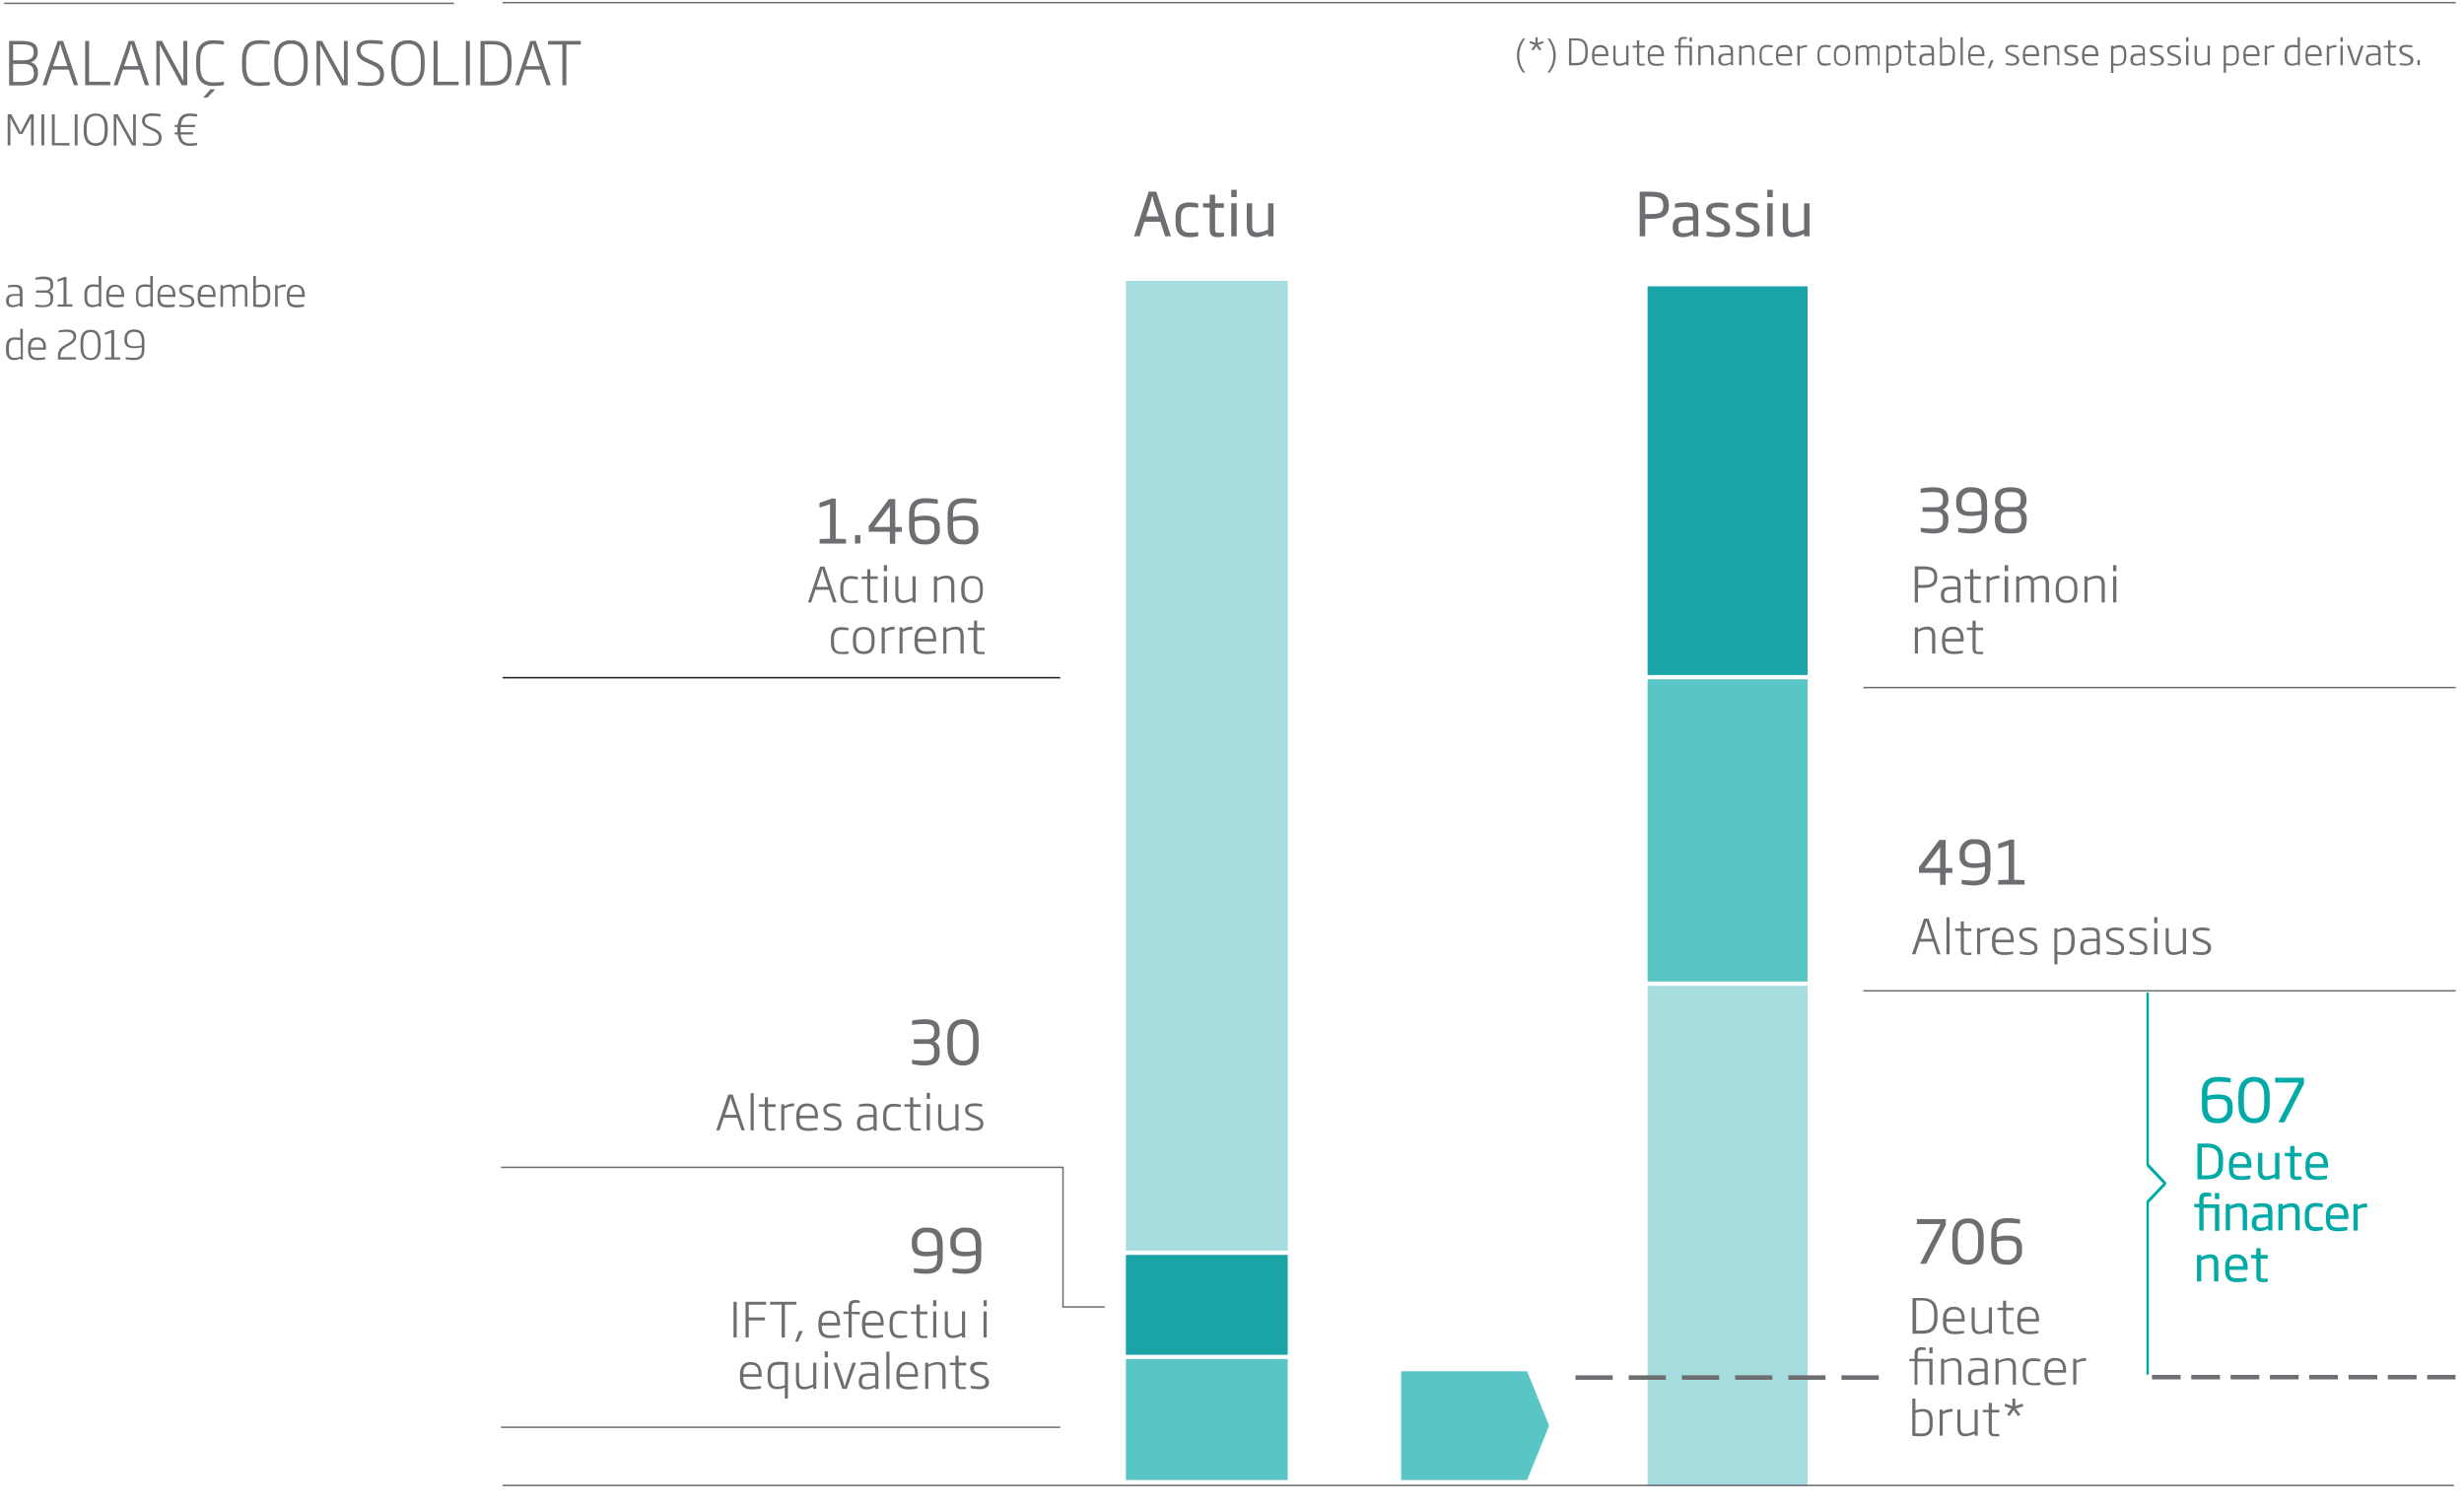 <svg id="_2019" data-name="2019" xmlns="http://www.w3.org/2000/svg" xmlns:xlink="http://www.w3.org/1999/xlink" viewBox="0 0 409.82 250.26"><defs><style>.cls-1,.cls-10,.cls-11,.cls-12,.cls-8,.cls-9{fill:none;}.cls-2{fill:#a6dcdd;}.cls-3{fill:#1aa4a7;}.cls-4{fill:#59c5c5;}.cls-5{clip-path:url(#clip-path);}.cls-6{fill:#00aaa6;}.cls-7{fill:#6d6e71;}.cls-11,.cls-12,.cls-8,.cls-9{stroke:#6d6e71;}.cls-10,.cls-11,.cls-8,.cls-9{stroke-miterlimit:10;}.cls-8,.cls-9{stroke-width:0.75px;}.cls-8{stroke-dasharray:6.19 2.66;}.cls-9{stroke-dasharray:4.77 1.77;}.cls-10{stroke:#231f20;}.cls-10,.cls-11,.cls-12{stroke-width:0.25px;}</style><clipPath id="clip-path"><rect class="cls-1" x="-8.32" y="-0.86" width="424.36" height="248.05"/></clipPath></defs><title>balance-consolidado-desktop-CAT</title><rect class="cls-2" x="187.26" y="46.72" width="26.92" height="161.29"/><rect class="cls-3" x="274.03" y="47.62" width="26.61" height="64.65"/><rect class="cls-2" x="274.03" y="163.97" width="26.61" height="83.23"/><rect class="cls-4" x="274.03" y="112.98" width="26.61" height="50.27"/><rect class="cls-4" x="187.26" y="226.04" width="26.92" height="20.12"/><rect class="cls-3" x="187.26" y="208.72" width="26.92" height="16.62"/><polygon class="cls-4" points="253.99 228.08 233.04 228.08 233.04 246.16 253.99 246.16 257.66 237.12 253.99 228.08"/><g class="cls-5"><path class="cls-6" d="M357.41,228.39V200.06l2.83-3,.08-.23-.08-.23-2.83-3V165.33c0-.16-.09-.29-.21-.29s-.2.13-.2.29v28.43l.08.23,2.7,2.85-2.7,2.84-.08.23v28.48c0,.16.09.29.2.29s.21-.13.21-.29"/></g><path class="cls-7" d="M253.31,12.08a4.42,4.42,0,0,1-1-2.83v0a4.42,4.42,0,0,1,1-2.83h.38a4.39,4.39,0,0,0-1,2.83v0a4.37,4.37,0,0,0,1,2.83Zm2.86-4.74-.4.11a2.61,2.61,0,0,1,.27.31l.31.44-.28.2L255.75,8c-.07-.1-.15-.22-.22-.34-.07.12-.15.24-.22.34L255,8.4l-.28-.2.32-.45a3.4,3.4,0,0,1,.25-.31,2.11,2.11,0,0,1-.38-.1l-.52-.17.1-.33L255,7l.38.15c0-.13,0-.27,0-.4V6.2h.35v.55a2.93,2.93,0,0,1,0,.41l.38-.15.52-.17.11.33Zm1.58,4.74h-.39a4.37,4.37,0,0,0,1-2.83v0a4.39,4.39,0,0,0-1-2.83h.39a4.48,4.48,0,0,1,1,2.83v0A4.48,4.48,0,0,1,257.75,12.08Zm4.41-1.22-1.2,0V6.38l1.2,0c1.33,0,1.91.69,1.91,2v.53C264.07,10.16,263.52,10.86,262.16,10.86Zm1.51-2.52c0-1.2-.53-1.62-1.54-1.62h-.77v3.75c.23,0,.48,0,.77,0,1,0,1.54-.44,1.54-1.64Zm1.51,1v.07c0,.75.2,1.16,1.09,1.16a7.7,7.7,0,0,0,1.12-.09v.31a4.89,4.89,0,0,1-1.13.12c-1.11,0-1.47-.49-1.47-1.58V9.1c0-1,.41-1.6,1.35-1.6s1.36.57,1.36,1.64v.2ZM267.09,9c0-.58-.16-1.12-.95-1.12s-.95.55-.95,1.12V9h1.91Zm3.39,1.88v-.27a2.41,2.41,0,0,1-1.15.34c-.8,0-1-.49-1-1.27V7.58h.38V9.64c0,.7.16.94.68.94a2.66,2.66,0,0,0,1.08-.32V7.58h.39v3.26Zm2.52.07c-.55,0-.74-.21-.74-.81V7.91l-.71,0v-.3h.71V6.7h.39v.88h.94v.33h-.94v2.18c0,.41.05.51.39.51l.55,0v.27A3.18,3.18,0,0,1,273,10.91Zm1.44-1.57v.07c0,.75.21,1.16,1.1,1.16a7.56,7.56,0,0,0,1.11-.09v.31a4.82,4.82,0,0,1-1.13.12c-1.1,0-1.46-.49-1.46-1.58V9.1c0-1,.41-1.6,1.34-1.6s1.36.57,1.36,1.64v.2ZM276.35,9c0-.58-.16-1.12-1-1.12s-.95.55-.95,1.12V9h1.91Zm2.82,1.88V7.91l-.65,0V7.58h.65V7.14c0-.6.09-1,.82-1a2.8,2.8,0,0,1,.59.07v.27c-.11,0-.37,0-.56,0-.41,0-.46.18-.46.69v.44h1.85v3.26H281V7.91h-1.46v2.93ZM281,6.94V6.2h.41v.74Zm3.6,3.9V8.77c0-.69-.15-.93-.67-.93a2.67,2.67,0,0,0-1.08.31v2.69h-.39V7.58h.39v.26A2.43,2.43,0,0,1,284,7.5c.84,0,1,.44,1,1.27v2.07Zm3.29,0V10.6a2.08,2.08,0,0,1-1.09.31c-.63,0-1-.28-1-.93V9.89c0-.83.53-1,1.49-1h.55V8.62c0-.64-.14-.79-.87-.79a8.51,8.51,0,0,0-.95.07V7.61a5.21,5.21,0,0,1,1-.11c1,0,1.23.35,1.23,1.12v2.22Zm0-1.64h-.55c-.79,0-1.1.11-1.1.69V10c0,.45.25.61.66.61a2,2,0,0,0,1-.3Zm3.52,1.64V8.77c0-.69-.15-.93-.67-.93a2.76,2.76,0,0,0-1.09.31v2.69h-.39V7.58h.39v.26a2.43,2.43,0,0,1,1.12-.34c.84,0,1,.44,1,1.27v2.07Zm2.54.07c-.89,0-1.3-.46-1.3-1.53V9c0-1,.42-1.52,1.3-1.52a4.41,4.41,0,0,1,.9.1v.3c-.4,0-.66-.06-.84-.06-.62,0-1,.23-1,1.18v.36c0,1,.33,1.2,1,1.2a7.56,7.56,0,0,0,.84-.07v.3A4,4,0,0,1,293.94,10.91Zm1.83-1.57v.07c0,.75.2,1.16,1.09,1.16a7.7,7.7,0,0,0,1.12-.09v.31a5,5,0,0,1-1.13.12c-1.11,0-1.47-.49-1.47-1.58V9.1c0-1,.41-1.6,1.35-1.6s1.35.57,1.35,1.64v.2ZM297.68,9c0-.58-.17-1.12-.95-1.12s-1,.55-1,1.12V9h1.91Zm1.65-.81v2.69h-.39V7.58h.39v.26a2.1,2.1,0,0,1,1.22-.34v.35A2.5,2.5,0,0,0,299.33,8.15Zm4.26,2.76c-.9,0-1.3-.46-1.3-1.53V9c0-1,.42-1.52,1.3-1.52a4.29,4.29,0,0,1,.89.1v.3c-.4,0-.66-.06-.84-.06-.62,0-1,.23-1,1.18v.36c0,1,.34,1.2,1,1.2a7.56,7.56,0,0,0,.84-.07v.3A4,4,0,0,1,303.59,10.91Zm2.79,0c-.92,0-1.35-.52-1.35-1.53V9c0-1,.43-1.53,1.35-1.53S307.74,8,307.74,9v.35C307.74,10.39,307.31,10.91,306.38,10.91Zm1-1.88c0-.83-.29-1.19-1-1.19s-1,.36-1,1.19v.35c0,.83.29,1.19,1,1.19s1-.36,1-1.19Zm4.94,1.81V8.66c0-.52,0-.82-.57-.82a2,2,0,0,0-.92.3,2.54,2.54,0,0,1,.05.52v2.18h-.4V8.66c0-.53,0-.82-.54-.82a2,2,0,0,0-.9.3v2.7h-.39V7.58H309v.26a1.74,1.74,0,0,1,1-.34.72.72,0,0,1,.72.36,1.89,1.89,0,0,1,1-.36c.88,0,.92.61.92,1.16v2.18Zm2.55.07a6.41,6.41,0,0,1-.77-.07v1.25h-.38V7.58h.37v.23a1.91,1.91,0,0,1,1-.31c.78,0,1.16.43,1.16,1.56V9.3C316.23,10.52,315.69,10.91,314.84,10.91Zm1-1.85c0-.91-.24-1.22-.82-1.22a2.14,2.14,0,0,0-.95.28v2.39a7,7,0,0,0,.77.07c.64,0,1-.27,1-1.28Zm2.25,1.85c-.55,0-.74-.21-.74-.81V7.91l-.71,0v-.3h.71V6.7h.39v.88h.94v.33h-.94v2.18c0,.41.06.51.39.51l.55,0v.27A3.08,3.08,0,0,1,318.09,10.91Zm3.18-.07V10.6a2,2,0,0,1-1.08.31c-.64,0-1-.28-1-.93V9.89c0-.83.53-1,1.49-1h.55V8.62c0-.64-.14-.79-.87-.79a8.51,8.51,0,0,0-.95.07V7.61a5.21,5.21,0,0,1,1-.11c1,0,1.23.35,1.23,1.12v2.22Zm0-1.64h-.55c-.79,0-1.1.11-1.1.69V10c0,.45.25.61.66.61a2,2,0,0,0,1-.3Zm2.49,1.71a8.8,8.8,0,0,1-1.12-.07V6.2H323V7.69a2.11,2.11,0,0,1,.9-.2c.86,0,1.25.43,1.25,1.46v.42C325.17,10.48,324.72,10.91,323.75,10.91Zm1-2c0-.84-.26-1.11-.91-1.11A2.13,2.13,0,0,0,323,8v2.52c.24,0,.49,0,.74,0,.71,0,1-.28,1-1.2Zm1.29,1.89V6.2h.39v4.64Zm1.67-1.5v.07c0,.75.2,1.16,1.09,1.16a7.56,7.56,0,0,0,1.11-.09v.31a4.79,4.79,0,0,1-1.12.12c-1.11,0-1.47-.49-1.47-1.58V9.1c0-1,.41-1.6,1.35-1.6s1.35.57,1.35,1.64v.2Zm1.9-.38c0-.58-.16-1.12-.94-1.12s-1,.55-1,1.12V9h1.9Zm1.34,2.4h-.36l.49-1.34h.46Zm3.62-.45a4.24,4.24,0,0,1-1-.12v-.3a9.6,9.6,0,0,0,1,.09c.61,0,.8-.21.8-.54s-.14-.45-.73-.69l-.23-.09c-.63-.25-.91-.51-.91-1s.37-.79,1.16-.79a3.76,3.76,0,0,1,.95.11v.3a8,8,0,0,0-.93-.07c-.54,0-.79.09-.79.45s.17.43.67.64l.24.09c.72.31,1,.52,1,1S335.52,10.91,334.6,10.91Zm2.23-1.57v.07c0,.75.2,1.16,1.09,1.16a7.56,7.56,0,0,0,1.11-.09v.31a4.79,4.79,0,0,1-1.12.12c-1.11,0-1.47-.49-1.47-1.58V9.1c0-1,.41-1.6,1.35-1.6s1.35.57,1.35,1.64v.2Zm1.9-.38c0-.58-.16-1.12-.94-1.12s-1,.55-1,1.12V9h1.9Zm3.42,1.88V8.77c0-.69-.15-.93-.67-.93a2.76,2.76,0,0,0-1.09.31v2.69H340V7.58h.39v.26a2.43,2.43,0,0,1,1.12-.34c.84,0,1,.44,1,1.27v2.07Zm2.3.07a4.42,4.42,0,0,1-1.05-.12v-.3a10.09,10.09,0,0,0,1,.09c.61,0,.8-.21.8-.54s-.14-.45-.73-.69l-.24-.09c-.62-.25-.91-.51-.91-1s.38-.79,1.17-.79a3.83,3.83,0,0,1,1,.11v.3a8.18,8.18,0,0,0-.94-.07c-.54,0-.78.09-.78.45s.17.43.67.64l.23.09c.73.31,1,.52,1,1S345.37,10.91,344.45,10.91Zm2.22-1.57v.07c0,.75.21,1.16,1.1,1.16a7.56,7.56,0,0,0,1.11-.09v.31a4.82,4.82,0,0,1-1.13.12c-1.11,0-1.47-.49-1.47-1.58V9.1c0-1,.42-1.6,1.35-1.6S349,8.07,349,9.14v.2ZM348.58,9c0-.58-.16-1.12-.95-1.12s-.95.55-.95,1.12V9h1.91Zm3.69,1.95a6.24,6.24,0,0,1-.77-.07v1.25h-.39V7.58h.38v.23a1.91,1.91,0,0,1,1-.31c.78,0,1.16.43,1.16,1.56V9.3C353.66,10.52,353.12,10.91,352.27,10.91Zm1-1.85c0-.91-.24-1.22-.82-1.22a2.1,2.1,0,0,0-.95.28v2.39a6.79,6.79,0,0,0,.77.07c.64,0,1-.27,1-1.28Zm3.15,1.78V10.6a2,2,0,0,1-1.08.31c-.64,0-1-.28-1-.93V9.89c0-.83.53-1,1.48-1h.56V8.62c0-.64-.14-.79-.87-.79a8.18,8.18,0,0,0-1,.07V7.61a5.11,5.11,0,0,1,1-.11c1,0,1.23.35,1.23,1.12v2.22Zm0-1.64h-.56c-.78,0-1.09.11-1.09.69V10c0,.45.25.61.66.61a2,2,0,0,0,1-.3Zm2.28,1.71a4.42,4.42,0,0,1-1.05-.12v-.3a9.85,9.85,0,0,0,1,.09c.62,0,.81-.21.81-.54s-.15-.45-.73-.69l-.24-.09c-.62-.25-.91-.51-.91-1s.38-.79,1.16-.79a3.86,3.86,0,0,1,1,.11v.3a8.34,8.34,0,0,0-.94-.07c-.54,0-.78.09-.78.45s.16.43.67.64l.23.09c.73.31,1,.52,1,1S359.6,10.91,358.69,10.91Zm2.89,0a4.42,4.42,0,0,1-1.05-.12v-.3a10.09,10.09,0,0,0,1,.09c.61,0,.8-.21.8-.54s-.14-.45-.73-.69l-.24-.09c-.62-.25-.91-.51-.91-1s.38-.79,1.17-.79a3.83,3.83,0,0,1,.95.11v.3a8.18,8.18,0,0,0-.94-.07c-.54,0-.78.09-.78.45s.17.43.67.64l.23.09c.73.31,1,.52,1,1S362.5,10.91,361.58,10.91Zm2-4V6.2H364v.74Zm0,3.9V7.58h.4v3.26Zm3.58,0v-.27a2.48,2.48,0,0,1-1.16.34c-.8,0-1-.49-1-1.27V7.58h.39V9.64c0,.7.15.94.67.94a2.66,2.66,0,0,0,1.09-.32V7.58h.39v3.26Zm3.83.07a6.41,6.41,0,0,1-.77-.07v1.25h-.38V7.58h.37v.23a1.91,1.91,0,0,1,1-.31c.78,0,1.16.43,1.16,1.56V9.3C372.39,10.52,371.85,10.91,371,10.91Zm1-1.85c0-.91-.24-1.22-.82-1.22a2.14,2.14,0,0,0-.95.28v2.39a7,7,0,0,0,.77.07c.65,0,1-.27,1-1.28Zm1.51.28v.07c0,.75.2,1.16,1.09,1.16a7.56,7.56,0,0,0,1.11-.09v.31a4.79,4.79,0,0,1-1.12.12c-1.11,0-1.47-.49-1.47-1.58V9.1c0-1,.41-1.6,1.35-1.6s1.35.57,1.35,1.64v.2Zm1.9-.38c0-.58-.16-1.12-.94-1.12s-1,.55-1,1.12V9h1.9Zm1.65-.81v2.69h-.38V7.58h.38v.26a2.15,2.15,0,0,1,1.23-.34v.35A2.54,2.54,0,0,0,377.06,8.15Zm5.13,2.69v-.19a2,2,0,0,1-1,.26c-.78,0-1.2-.43-1.2-1.48V9c0-1.18.53-1.53,1.36-1.53a4.18,4.18,0,0,1,.8.07V6.2h.38v4.64Zm0-2.94a7.57,7.57,0,0,0-.78-.07c-.65,0-1,.23-1,1.2v.4c0,.82.26,1.15.87,1.15a2.06,2.06,0,0,0,.89-.24Zm1.65,1.44v.07c0,.75.2,1.16,1.09,1.16a7.56,7.56,0,0,0,1.11-.09v.31a4.79,4.79,0,0,1-1.12.12c-1.11,0-1.47-.49-1.47-1.58V9.1c0-1,.41-1.6,1.35-1.6s1.35.57,1.35,1.64v.2Zm1.9-.38c0-.58-.16-1.12-.94-1.12s-1,.55-1,1.12V9h1.9Zm1.65-.81v2.69H387V7.58h.38v.26a2.15,2.15,0,0,1,1.23-.34v.35A2.54,2.54,0,0,0,387.38,8.15Zm1.88-1.21V6.2h.4v.74Zm0,3.9V7.58h.39v3.26Zm2.75,0h-.55l-1.12-3.26h.43l.73,2.2c.09.28.16.53.23.79h0c.07-.26.14-.51.23-.79l.73-2.2h.42Zm3.55,0V10.6a2.07,2.07,0,0,1-1.08.31c-.64,0-1-.28-1-.93V9.89c0-.83.54-1,1.49-1h.55V8.62c0-.64-.13-.79-.86-.79a8.18,8.18,0,0,0-.95.07V7.61a5.11,5.11,0,0,1,1-.11c1,0,1.23.35,1.23,1.12v2.22Zm0-1.64H395c-.78,0-1.1.11-1.1.69V10c0,.45.26.61.66.61a2,2,0,0,0,1-.3Zm2.36,1.71c-.55,0-.74-.21-.74-.81V7.91l-.7,0v-.3h.7V6.7h.39v.88h.94v.33h-.94v2.18c0,.41.06.51.39.51l.55,0v.27A3,3,0,0,1,397.9,10.91Zm2.2,0a4.39,4.39,0,0,1-1-.12v-.3a9.6,9.6,0,0,0,1,.09c.61,0,.81-.21.81-.54s-.15-.45-.74-.69l-.23-.09c-.62-.25-.91-.51-.91-1s.38-.79,1.16-.79a3.93,3.93,0,0,1,1,.11v.3a8.34,8.34,0,0,0-.94-.07c-.54,0-.79.09-.79.45s.17.43.68.64l.23.09c.73.31,1,.52,1,1S401,10.91,400.1,10.91Zm1.95-.07V10h.39v.82Z"/><line class="cls-8" x1="262.04" y1="229.12" x2="312.53" y2="229.12"/><line class="cls-9" x1="357.92" y1="229.05" x2="408.41" y2="229.05"/><path class="cls-7" d="M193.79,39.3,193,36.88h-2.66l-.79,2.42h-.93l2.43-7.42h1.27l2.43,7.42ZM192,33.87a9.06,9.06,0,0,1-.3-1.22h-.1a10.88,10.88,0,0,1-.3,1.22L190.63,36h2.11Z"/><path class="cls-7" d="M197.72,39.44c-1.5,0-2.2-.9-2.2-2.47v-.83c0-1.58.7-2.47,2.2-2.47a5.8,5.8,0,0,1,1.57.19v.68c-.67-.07-1.15-.1-1.44-.1-.88,0-1.43.33-1.43,1.7V37c0,1.36.55,1.7,1.43,1.7.29,0,.77,0,1.44-.09v.67A5.8,5.8,0,0,1,197.72,39.44Z"/><path class="cls-7" d="M202.56,39.44c-1,0-1.36-.36-1.36-1.4V34.56l-1.11-.08v-.67h1.11V32.38h.9v1.43h1.47v.75H202.1V38c0,.61.05.71.56.71a7.27,7.27,0,0,0,.91,0v.62A3.78,3.78,0,0,1,202.56,39.44Z"/><path class="cls-7" d="M204.79,32.79V31.57h.91v1.22Zm0,6.51V33.81h.9V39.3Z"/><path class="cls-7" d="M210.91,39.3v-.43a4.21,4.21,0,0,1-1.91.57c-1.36,0-1.63-.94-1.63-2.12V33.81h.89v3.51c0,1,.16,1.35.93,1.35a4.8,4.8,0,0,0,1.72-.48V33.81h.9V39.3Z"/><path class="cls-7" d="M138.59,100.19l-.7-2.1h-2.25l-.71,2.1h-.54l2-5.94h.75l2,5.94Zm-1.54-4.58a8.23,8.23,0,0,1-.25-.92h-.06c-.08.33-.16.62-.26.92l-.68,2h1.92Z"/><path class="cls-7" d="M141.49,100.3c-1.19,0-1.73-.63-1.73-2v-.48c0-1.4.56-2,1.73-2a6,6,0,0,1,1.19.13v.4c-.53,0-.88-.08-1.12-.08-.82,0-1.28.32-1.28,1.59v.48c0,1.29.45,1.59,1.28,1.59.23,0,.58,0,1.12-.09v.4A5.53,5.53,0,0,1,141.49,100.3Z"/><path class="cls-7" d="M145.24,100.3c-.74,0-1-.28-1-1.08V96.29l-.94,0v-.4h.94V94.68h.52v1.17H146v.44h-1.25v2.9c0,.55.07.68.52.68a5.64,5.64,0,0,0,.73,0v.37A4,4,0,0,1,145.24,100.3Z"/><path class="cls-7" d="M147,95V94h.54v1Zm0,5.19V95.85h.53v4.34Z"/><path class="cls-7" d="M151.77,100.19v-.35a3.41,3.41,0,0,1-1.54.46c-1.07,0-1.32-.67-1.32-1.7V95.85h.51V98.6c0,.93.21,1.25.9,1.25a3.47,3.47,0,0,0,1.45-.43V95.85h.52v4.34Z"/><path class="cls-7" d="M158.2,100.19V97.44c0-.93-.2-1.25-.89-1.25a3.52,3.52,0,0,0-1.45.42v3.58h-.52V95.85h.52v.35a3.32,3.32,0,0,1,1.49-.46c1.12,0,1.38.59,1.38,1.7v2.75Z"/><path class="cls-7" d="M161.68,100.3c-1.24,0-1.81-.71-1.81-2v-.46c0-1.34.57-2.05,1.81-2.05s1.8.71,1.8,2.05v.46C163.48,99.59,162.91,100.3,161.68,100.3ZM163,97.79c0-1.12-.38-1.59-1.28-1.59s-1.29.47-1.29,1.59v.46c0,1.11.38,1.59,1.29,1.59s1.28-.48,1.28-1.59Z"/><path class="cls-7" d="M139.93,108.79c-1.19,0-1.73-.62-1.73-2v-.48c0-1.4.56-2,1.73-2a5.21,5.21,0,0,1,1.19.14v.4a10.32,10.32,0,0,0-1.12-.08c-.82,0-1.28.31-1.28,1.58v.48c0,1.3.45,1.59,1.28,1.59a10.65,10.65,0,0,0,1.12-.08v.4A5.72,5.72,0,0,1,139.93,108.79Z"/><path class="cls-7" d="M143.67,108.79c-1.23,0-1.81-.7-1.81-2.05v-.46c0-1.33.58-2,1.81-2s1.8.72,1.8,2v.46C145.47,108.09,144.9,108.79,143.67,108.79Zm1.28-2.51c0-1.11-.38-1.58-1.28-1.58s-1.29.47-1.29,1.58v.46c0,1.12.38,1.6,1.29,1.6s1.28-.48,1.28-1.6Z"/><path class="cls-7" d="M147.16,105.11v3.58h-.52v-4.34h.52v.35a2.76,2.76,0,0,1,1.63-.47v.48A3.36,3.36,0,0,0,147.16,105.11Z"/><path class="cls-7" d="M150.12,105.11v3.58h-.51v-4.34h.51v.35a2.78,2.78,0,0,1,1.63-.47v.48A3.38,3.38,0,0,0,150.12,105.11Z"/><path class="cls-7" d="M152.66,106.7v.09c0,1,.27,1.55,1.45,1.55a11.24,11.24,0,0,0,1.49-.12v.41a7,7,0,0,1-1.5.16c-1.48,0-2-.66-2-2.11v-.3c0-1.36.55-2.15,1.8-2.15s1.81.77,1.81,2.2v.27Zm2.54-.52c0-.77-.21-1.49-1.26-1.49s-1.27.74-1.27,1.49v.08h2.54Z"/><path class="cls-7" d="M159.75,108.69v-2.75c0-.93-.2-1.25-.89-1.25a3.56,3.56,0,0,0-1.45.42v3.58h-.52v-4.34h.52v.35a3.21,3.21,0,0,1,1.5-.47c1.12,0,1.37.6,1.37,1.71v2.75Z"/><path class="cls-7" d="M162.93,108.79c-.74,0-1-.28-1-1.08v-2.92l-.95,0v-.4H162v-1.17h.52v1.17h1.24v.44h-1.24v2.9c0,.55.07.68.52.68.21,0,.53,0,.72,0v.37A4,4,0,0,1,162.93,108.79Z"/><path class="cls-7" d="M136.32,90.41v-.75l1.73-.06V83.87l-1.74.56v-.8l2-.7H139V89.6l1.71.06v.75Z"/><path class="cls-7" d="M142.2,90.41V89h.9v1.38Z"/><path class="cls-7" d="M148.9,88.45v2H148v-2h-3.51v-.94L147.85,83h1.05v4.66H150v.8ZM148,84.23l-2.59,3.42H148Z"/><path class="cls-7" d="M153.85,90.55c-1.32,0-2.64-.29-2.64-3V85.67c0-1.81.68-2.8,2.77-2.8a10.68,10.68,0,0,1,2,.22v.72a17.93,17.93,0,0,0-2-.15c-1.72,0-1.88.81-1.88,2V86a7.42,7.42,0,0,1,1.74-.23c1.24,0,2.47.26,2.47,2v.42A2.24,2.24,0,0,1,153.85,90.55Zm1.57-2.73c0-1.12-.59-1.29-1.59-1.29a7.83,7.83,0,0,0-1.7.19v.93c0,1.73.67,2.11,1.72,2.11a1.44,1.44,0,0,0,1.57-1.56Z"/><path class="cls-7" d="M160.26,90.55c-1.33,0-2.65-.29-2.65-3V85.67c0-1.81.68-2.8,2.77-2.8a10.68,10.68,0,0,1,2,.22v.72a17.74,17.74,0,0,0-2-.15c-1.72,0-1.88.81-1.88,2V86a7.49,7.49,0,0,1,1.74-.23c1.24,0,2.47.26,2.47,2v.42A2.23,2.23,0,0,1,160.26,90.55Zm1.56-2.73c0-1.12-.59-1.29-1.59-1.29a7.83,7.83,0,0,0-1.7.19v.93c0,1.73.67,2.11,1.73,2.11a1.44,1.44,0,0,0,1.56-1.56Z"/><path class="cls-7" d="M319.92,97.78H319v2.42h-.53v-6l1.43,0c1.4,0,2.29.35,2.3,1.71V96C322.24,97.39,321.33,97.78,319.92,97.78Zm1.79-1.85c0-1-.57-1.23-1.77-1.23l-.9,0V97.3h.88c1.21,0,1.79-.29,1.79-1.27Z"/><path class="cls-7" d="M325.56,100.19v-.31a2.8,2.8,0,0,1-1.44.42c-.85,0-1.3-.39-1.3-1.25v-.12c0-1.1.71-1.33,2-1.33h.74v-.37c0-.84-.18-1-1.15-1a11.54,11.54,0,0,0-1.27.08v-.38a6.57,6.57,0,0,1,1.31-.15c1.38,0,1.64.47,1.64,1.49v3Zm0-2.18h-.74c-1,0-1.46.14-1.46.92v.15c0,.6.34.81.88.81a2.75,2.75,0,0,0,1.32-.39Z"/><path class="cls-7" d="M328.69,100.3c-.73,0-1-.28-1-1.08V96.29l-.95,0v-.4h.95V94.68h.52v1.17h1.25v.44h-1.25v2.9c0,.55.07.68.52.68a5.85,5.85,0,0,0,.73,0v.37A4.13,4.13,0,0,1,328.69,100.3Z"/><path class="cls-7" d="M330.92,96.61v3.58h-.51V95.85h.51v.35a2.79,2.79,0,0,1,1.63-.46v.47A3.41,3.41,0,0,0,330.92,96.61Z"/><path class="cls-7" d="M333.42,95V94H334v1Zm0,5.19V95.85H334v4.34Z"/><path class="cls-7" d="M340.24,100.19v-2.9c0-.69-.05-1.1-.76-1.1a2.62,2.62,0,0,0-1.22.41,3.48,3.48,0,0,1,.05.69v2.9h-.52v-2.9c0-.7,0-1.1-.72-1.1a2.65,2.65,0,0,0-1.21.41v3.59h-.52V95.85h.52v.34a2.36,2.36,0,0,1,1.32-.45,1,1,0,0,1,1,.49,2.52,2.52,0,0,1,1.4-.49c1.16,0,1.22.82,1.22,1.55v2.9Z"/><path class="cls-7" d="M343.72,100.3c-1.24,0-1.81-.71-1.81-2v-.46c0-1.34.57-2.05,1.81-2.05s1.8.71,1.8,2.05v.46C345.52,99.59,345,100.3,343.72,100.3ZM345,97.79c0-1.12-.38-1.59-1.28-1.59s-1.29.47-1.29,1.59v.46c0,1.11.38,1.59,1.29,1.59s1.28-.48,1.28-1.59Z"/><path class="cls-7" d="M349.55,100.19V97.44c0-.93-.2-1.25-.89-1.25a3.56,3.56,0,0,0-1.45.42v3.58h-.52V95.85h.52v.35a3.32,3.32,0,0,1,1.5-.46c1.12,0,1.37.59,1.37,1.7v2.75Z"/><path class="cls-7" d="M351.45,95V94H352v1Zm0,5.19V95.85H352v4.34Z"/><path class="cls-7" d="M321.35,108.69v-2.75c0-.93-.2-1.25-.9-1.25a3.61,3.61,0,0,0-1.45.42v3.58h-.52v-4.34H319v.35a3.21,3.21,0,0,1,1.5-.47c1.12,0,1.38.6,1.38,1.71v2.75Z"/><path class="cls-7" d="M323.52,106.7v.09c0,1,.28,1.55,1.46,1.55a11.24,11.24,0,0,0,1.49-.12v.41a7.2,7.2,0,0,1-1.51.16c-1.48,0-1.95-.66-1.95-2.11v-.3c0-1.36.55-2.15,1.79-2.15s1.81.77,1.81,2.2v.27Zm2.55-.52c0-.77-.22-1.49-1.27-1.49s-1.27.74-1.27,1.49v.08h2.55Z"/><path class="cls-7" d="M329.08,108.79c-.74,0-1-.28-1-1.08v-2.92l-.94,0v-.4h.94v-1.17h.52v1.17h1.25v.44h-1.25v2.9c0,.55.07.68.52.68.22,0,.54,0,.73,0v.37A4.09,4.09,0,0,1,329.08,108.79Z"/><path class="cls-7" d="M321.47,88.73a9.75,9.75,0,0,1-2-.26v-.69a16.1,16.1,0,0,0,2,.16c1.12,0,1.69-.24,1.69-1.36v-.25c0-.67-.13-1.2-1.25-1.2h-2.14v-.76h2.14c1.12,0,1.25-.58,1.25-1.24,0-1-.38-1.29-1.7-1.29a17,17,0,0,0-2,.14v-.71a11.7,11.7,0,0,1,2-.22c1.75,0,2.6.48,2.6,2.08a1.71,1.71,0,0,1-.9,1.62,1.62,1.62,0,0,1,.9,1.58v.25C324.07,88.2,323.11,88.73,321.47,88.73Z"/><path class="cls-7" d="M327.7,88.73a10.55,10.55,0,0,1-2-.22v-.72a17.54,17.54,0,0,0,2,.15c1.72,0,1.88-.81,1.88-2v-.35a7.49,7.49,0,0,1-1.74.23c-1.25,0-2.48-.26-2.48-2V83.4a2.24,2.24,0,0,1,2.49-2.35c1.33,0,2.65.29,2.65,3v1.92C330.48,87.74,329.8,88.73,327.7,88.73ZM329.56,84c0-1.73-.67-2.11-1.73-2.11a1.44,1.44,0,0,0-1.57,1.56v.38c0,1.11.59,1.28,1.6,1.28a7.83,7.83,0,0,0,1.7-.19Z"/><path class="cls-7" d="M334.42,88.73c-1.26,0-2.62-.1-2.62-2.28a1.76,1.76,0,0,1,.8-1.71,1.7,1.7,0,0,1-.77-1.56c0-1.82,1.33-2.13,2.62-2.13s2.6.31,2.6,2.13a1.68,1.68,0,0,1-.78,1.56,1.75,1.75,0,0,1,.81,1.71C337.08,88.63,335.71,88.73,334.42,88.73Zm.69-3.61h-1.35c-.79,0-1,.4-1,1.33,0,1.35.7,1.49,1.73,1.49s1.71-.14,1.71-1.49C336.15,85.52,335.91,85.12,335.11,85.12Zm-.69-3.28c-1,0-1.69.16-1.69,1.34,0,.73.24,1.16,1,1.16h1.35c.8,0,1-.43,1-1.16C336.14,82,335.42,81.84,334.42,81.84Z"/><path class="cls-7" d="M322.23,158.73l-.7-2.11h-2.25l-.71,2.11H318l2-5.94h.75l2,5.94Zm-1.54-4.58c-.1-.31-.18-.6-.25-.92h-.06c-.08.32-.16.61-.26.92l-.68,2h1.92Z"/><path class="cls-7" d="M323.74,158.73v-6.18h.52v6.18Z"/><path class="cls-7" d="M327.12,158.83c-.74,0-1-.28-1-1.08v-2.92l-.94,0v-.4h.94v-1.17h.52v1.17h1.25v.44h-1.25v2.9c0,.55.07.68.52.68.22,0,.54,0,.73,0v.37A4.09,4.09,0,0,1,327.12,158.83Z"/><path class="cls-7" d="M329.35,155.15v3.58h-.51v-4.34h.51v.35a2.78,2.78,0,0,1,1.63-.47v.48A3.38,3.38,0,0,0,329.35,155.15Z"/><path class="cls-7" d="M331.88,156.74v.09c0,1,.28,1.55,1.46,1.55a11.24,11.24,0,0,0,1.49-.12v.41a7.2,7.2,0,0,1-1.51.16c-1.48,0-2-.66-2-2.11v-.3c0-1.36.56-2.15,1.8-2.15s1.81.77,1.81,2.2v.27Zm2.55-.52c0-.77-.22-1.49-1.27-1.49s-1.27.74-1.27,1.49v.08h2.55Z"/><path class="cls-7" d="M337.32,158.83a6.18,6.18,0,0,1-1.39-.16v-.41a10.23,10.23,0,0,0,1.38.12c.81,0,1.07-.28,1.07-.72s-.19-.6-1-.92l-.31-.12c-.83-.33-1.21-.67-1.21-1.29s.5-1.06,1.55-1.06a4.85,4.85,0,0,1,1.27.16v.4a9.66,9.66,0,0,0-1.25-.1c-.72,0-1.05.13-1.05.6s.23.58.9.85l.31.13c1,.41,1.29.69,1.29,1.35S338.55,158.83,337.32,158.83Z"/><path class="cls-7" d="M343.2,158.83a7.51,7.51,0,0,1-1-.1v1.67h-.51v-6h.5v.31a2.57,2.57,0,0,1,1.35-.43c1,0,1.54.59,1.54,2.09v.32C345.05,158.31,344.33,158.83,343.2,158.83Zm1.33-2.47c0-1.21-.32-1.62-1.1-1.62a2.81,2.81,0,0,0-1.26.37v3.18a7.8,7.8,0,0,0,1,.09c.86,0,1.33-.35,1.33-1.7Z"/><path class="cls-7" d="M348.73,158.73v-.31a2.81,2.81,0,0,1-1.45.41c-.84,0-1.29-.38-1.29-1.25v-.12c0-1.1.71-1.32,2-1.32h.74v-.37c0-.85-.19-1.05-1.15-1.05a9.86,9.86,0,0,0-1.28.09v-.38a6,6,0,0,1,1.32-.16c1.38,0,1.63.48,1.63,1.5v3Zm0-2.19H348c-1.05,0-1.46.15-1.46.92v.16c0,.6.33.8.88.8a2.75,2.75,0,0,0,1.32-.39Z"/><path class="cls-7" d="M351.75,158.83a6,6,0,0,1-1.39-.16v-.41a10.05,10.05,0,0,0,1.37.12c.82,0,1.07-.28,1.07-.72s-.19-.6-1-.92l-.31-.12c-.84-.33-1.22-.67-1.22-1.29s.5-1.06,1.55-1.06a4.72,4.72,0,0,1,1.27.16v.4a9.51,9.51,0,0,0-1.24-.1c-.72,0-1.05.13-1.05.6s.22.58.89.85l.32.13c1,.41,1.28.69,1.28,1.35S353,158.83,351.75,158.83Z"/><path class="cls-7" d="M355.6,158.83a6.18,6.18,0,0,1-1.39-.16v-.41a10.23,10.23,0,0,0,1.38.12c.81,0,1.07-.28,1.07-.72s-.19-.6-1-.92l-.31-.12c-.83-.33-1.21-.67-1.21-1.29s.5-1.06,1.55-1.06a4.85,4.85,0,0,1,1.27.16v.4a9.66,9.66,0,0,0-1.25-.1c-.72,0-1.05.13-1.05.6s.23.58.9.85l.31.13c1,.41,1.29.69,1.29,1.35S356.83,158.83,355.6,158.83Z"/><path class="cls-7" d="M358.29,153.54v-1h.54v1Zm0,5.19v-4.34h.53v4.34Z"/><path class="cls-7" d="M363.06,158.73v-.35a3.39,3.39,0,0,1-1.54.45c-1.07,0-1.32-.66-1.32-1.69v-2.75h.51v2.75c0,.92.21,1.24.9,1.24a3.48,3.48,0,0,0,1.45-.42v-3.57h.52v4.34Z"/><path class="cls-7" d="M366.15,158.83a6,6,0,0,1-1.39-.16v-.41a10.05,10.05,0,0,0,1.37.12c.82,0,1.07-.28,1.07-.72s-.19-.6-1-.92l-.31-.12c-.84-.33-1.22-.67-1.22-1.29s.5-1.06,1.55-1.06a4.78,4.78,0,0,1,1.27.16v.4a9.65,9.65,0,0,0-1.24-.1c-.72,0-1,.13-1,.6s.22.58.89.85l.31.13c1,.41,1.29.69,1.29,1.35S367.37,158.83,366.15,158.83Z"/><path class="cls-7" d="M323.6,145.17v2h-.92v-2h-3.51v-.94l3.38-4.53h1.05v4.67h1.13v.8Zm-.92-4.23-2.59,3.43h2.59Z"/><path class="cls-7" d="M328.26,147.27a10.44,10.44,0,0,1-2-.22v-.72a17.74,17.74,0,0,0,2,.15c1.72,0,1.88-.81,1.88-2v-.35a7.49,7.49,0,0,1-1.74.23c-1.25,0-2.47-.26-2.47-2v-.42a2.23,2.23,0,0,1,2.48-2.35c1.33,0,2.65.29,2.65,2.95v1.93C331,146.28,330.36,147.27,328.26,147.27Zm1.86-4.79c0-1.73-.67-2.11-1.73-2.11a1.44,1.44,0,0,0-1.57,1.56v.38c0,1.12.59,1.29,1.6,1.29a7.83,7.83,0,0,0,1.7-.19Z"/><path class="cls-7" d="M332.36,147.13v-.75l1.72-.06v-5.74l-1.73.56v-.8l2-.7H335v6.68l1.72.06v.75Z"/><path class="cls-7" d="M319.7,221.83c-.67,0-1,0-1.6,0v-5.94c.64,0,.86,0,1.6,0,1.78,0,2.55.92,2.55,2.64v.71C322.25,220.89,321.52,221.83,319.7,221.83Zm2-3.36c0-1.61-.7-2.16-2-2.16l-1,0v5c.31,0,.65,0,1,0,1.35,0,2-.58,2-2.18Z"/><path class="cls-7" d="M323.72,219.81v.09c0,1,.28,1.55,1.46,1.55a11.24,11.24,0,0,0,1.49-.12v.41a7.2,7.2,0,0,1-1.51.16c-1.48,0-2-.66-2-2.11v-.3c0-1.36.56-2.15,1.8-2.15s1.81.77,1.81,2.2v.27Zm2.55-.52c0-.77-.22-1.49-1.27-1.49s-1.27.74-1.27,1.49v.08h2.55Z"/><path class="cls-7" d="M330.79,221.8v-.35a3.36,3.36,0,0,1-1.54.45c-1.06,0-1.32-.66-1.32-1.69v-2.75h.51v2.75c0,.92.21,1.24.91,1.24a3.4,3.4,0,0,0,1.44-.42v-3.57h.52v4.34Z"/><path class="cls-7" d="M334.15,221.9c-.74,0-1-.28-1-1.08V217.9l-.94,0v-.4h.94v-1.17h.52v1.17h1.25v.44h-1.25v2.9c0,.55.08.68.52.68.22,0,.54,0,.73,0v.37A4.09,4.09,0,0,1,334.15,221.9Z"/><path class="cls-7" d="M336.08,219.81v.09c0,1,.27,1.55,1.46,1.55a11.24,11.24,0,0,0,1.49-.12v.41a7.2,7.2,0,0,1-1.51.16c-1.48,0-2-.66-2-2.11v-.3c0-1.36.55-2.15,1.8-2.15s1.81.77,1.81,2.2v.27Zm2.55-.52c0-.77-.22-1.49-1.27-1.49s-1.27.74-1.27,1.49v.08h2.55Z"/><path class="cls-7" d="M318.44,230.29v-3.9l-.87,0V226h.87v-.59c0-.79.12-1.33,1.09-1.33a4.42,4.42,0,0,1,.78.09v.37a6.62,6.62,0,0,0-.73,0c-.55,0-.62.24-.62.91V226h2.47v4.34h-.52v-3.9h-2v3.9Zm2.46-5.19v-1h.53v1Zm4.8,5.19v-2.75c0-.92-.2-1.24-.9-1.24a3.65,3.65,0,0,0-1.44.41v3.58h-.52V226h.52v.35a3.28,3.28,0,0,1,1.49-.46c1.12,0,1.38.59,1.38,1.7v2.75Zm4.37,0V230a2.71,2.71,0,0,1-1.44.42c-.85,0-1.3-.39-1.3-1.25V229c0-1.1.71-1.33,2-1.33h.74v-.36c0-.85-.18-1.05-1.15-1.05a9.83,9.83,0,0,0-1.27.09V226a6.66,6.66,0,0,1,1.31-.15c1.38,0,1.64.47,1.64,1.5v2.95Zm0-2.18h-.74c-1,0-1.46.15-1.46.92v.15c0,.6.34.81.88.81a2.75,2.75,0,0,0,1.32-.39Zm4.7,2.18v-2.75c0-.92-.2-1.24-.9-1.24a3.74,3.74,0,0,0-1.45.41v3.58h-.52V226h.52v.35a3.32,3.32,0,0,1,1.5-.46c1.12,0,1.37.59,1.37,1.7v2.75Zm3.39.11c-1.19,0-1.74-.63-1.74-2v-.48c0-1.4.56-2,1.74-2a5.21,5.21,0,0,1,1.19.14v.4a10.32,10.32,0,0,0-1.12-.08c-.82,0-1.28.31-1.28,1.58v.48c0,1.29.45,1.59,1.28,1.59a9.09,9.09,0,0,0,1.12-.09v.4A5,5,0,0,1,338.14,230.4Zm2.43-2.1v.1c0,1,.27,1.54,1.46,1.54a9.64,9.64,0,0,0,1.48-.12v.42a7,7,0,0,1-1.5.16c-1.48,0-2-.67-2-2.11V228c0-1.36.55-2.14,1.8-2.14s1.81.77,1.81,2.2v.26Zm2.54-.51c0-.77-.21-1.49-1.26-1.49s-1.27.74-1.27,1.49v.07h2.54Zm2.21-1.08v3.58h-.52V226h.52v.35a2.82,2.82,0,0,1,1.63-.46v.47A3.38,3.38,0,0,0,345.32,226.71Z"/><path class="cls-7" d="M319.55,238.89a11.47,11.47,0,0,1-1.49-.09v-6.19h.52v2a2.92,2.92,0,0,1,1.19-.26c1.15,0,1.68.57,1.68,1.95v.56C321.45,238.32,320.85,238.89,319.55,238.89Zm1.37-2.61c0-1.13-.34-1.49-1.2-1.49a3,3,0,0,0-1.14.23v3.36c.31,0,.65.05,1,.05.95,0,1.36-.37,1.36-1.59Z"/><path class="cls-7" d="M323.12,235.21v3.58h-.51v-4.34h.51v.35a2.77,2.77,0,0,1,1.63-.46v.47A3.38,3.38,0,0,0,323.12,235.21Z"/><path class="cls-7" d="M328.42,238.79v-.35a3.43,3.43,0,0,1-1.54.45c-1.07,0-1.32-.66-1.32-1.69v-2.75h.51v2.75c0,.93.21,1.25.9,1.25a3.51,3.51,0,0,0,1.45-.43v-3.57h.52v4.34Z"/><path class="cls-7" d="M331.77,238.89c-.74,0-1-.28-1-1.08v-2.92l-1,0v-.4h1v-1.17h.52v1.17h1.24v.44h-1.24v2.9c0,.55.07.68.52.68.21,0,.53,0,.72,0v.37A4,4,0,0,1,331.77,238.89Z"/><path class="cls-7" d="M335.77,234.13a3.39,3.39,0,0,1-.53.14,3.39,3.39,0,0,1,.35.42l.43.58-.38.27-.42-.58a5.27,5.27,0,0,1-.31-.46,3.85,3.85,0,0,1-.28.45l-.43.59-.37-.27.42-.59a4.46,4.46,0,0,1,.34-.42,3.8,3.8,0,0,1-.51-.13l-.69-.23.13-.44.69.22.51.19c0-.17,0-.36,0-.53v-.73h.46v.73a3.51,3.51,0,0,1,0,.55l.51-.2.69-.23.15.44Z"/><path class="cls-7" d="M320.36,210.2h-1l3.41-6.61h-3.95v-.82h4.81v1Z"/><path class="cls-7" d="M327.32,210.34c-1.66,0-2.61-1.06-2.61-3.13v-1.43c0-2.08,1-3.13,2.61-3.13s2.61,1,2.61,3.13v1.43C329.93,209.28,329,210.34,327.32,210.34Zm1.69-4.56c0-1.76-.71-2.34-1.69-2.34s-1.69.58-1.69,2.34v1.43c0,1.76.72,2.34,1.69,2.34S329,209,329,207.21Z"/><path class="cls-7" d="M333.84,210.34c-1.33,0-2.65-.29-2.65-3v-1.93c0-1.82.68-2.81,2.78-2.81a10.68,10.68,0,0,1,2,.22v.72a17.94,17.94,0,0,0-2-.15c-1.72,0-1.88.81-1.88,2v.35a7.49,7.49,0,0,1,1.74-.23c1.25,0,2.48.26,2.48,2V208A2.24,2.24,0,0,1,333.84,210.34Zm1.57-2.73c0-1.12-.59-1.29-1.6-1.29a7.83,7.83,0,0,0-1.7.19v.93c0,1.73.67,2.11,1.73,2.11a1.44,1.44,0,0,0,1.57-1.56Z"/><path class="cls-6" d="M367.14,196.14h-1.66V190.2h1.66c1.85,0,2.61,1,2.61,2.48v1C369.75,195.16,369.05,196.14,367.14,196.14Zm1.86-3.46c0-1.35-.65-1.82-1.92-1.82h-.87v4.64h.87c1.27,0,1.92-.5,1.92-1.85Z"/><path class="cls-6" d="M371.42,194.21v.09c0,.76.11,1.33,1.33,1.33a9.18,9.18,0,0,0,1.53-.13v.58a6.22,6.22,0,0,1-1.56.18c-1.56,0-2-.7-2-2.12v-.34c0-1.38.62-2.17,1.86-2.17s1.89.78,1.89,2.26v.32Zm2.29-.67c0-.54-.12-1.28-1.14-1.28s-1.14.74-1.14,1.28v.08h2.28Z"/><path class="cls-6" d="M378.4,196.14v-.34a3.42,3.42,0,0,1-1.52.46c-1.09,0-1.31-.76-1.31-1.71v-2.8h.71v2.8c0,.8.13,1.09.75,1.09a3.81,3.81,0,0,0,1.37-.39v-3.5h.72v4.39Z"/><path class="cls-6" d="M382,196.26c-.8,0-1.09-.29-1.09-1.12v-2.79l-.89-.07v-.53h.89V190.6h.72v1.15h1.18v.6h-1.18v2.76c0,.49,0,.57.45.57a6.78,6.78,0,0,0,.73,0v.5A3.08,3.08,0,0,1,382,196.26Z"/><path class="cls-6" d="M384.16,194.21v.09c0,.76.12,1.33,1.33,1.33a9.31,9.31,0,0,0,1.54-.13v.58a6.32,6.32,0,0,1-1.57.18c-1.56,0-2-.7-2-2.12v-.34c0-1.38.62-2.17,1.87-2.17s1.88.78,1.88,2.26v.32Zm2.29-.67c0-.54-.11-1.28-1.13-1.28s-1.15.74-1.15,1.28v.08h2.28Z"/><path class="cls-6" d="M365.79,204.64v-3.8l-.84-.08v-.52h.84v-.52c0-.74.09-1.37,1.13-1.37a3.57,3.57,0,0,1,.85.11V199c-.12,0-.49,0-.77,0-.48,0-.5.24-.5.8v.52h2.61v4.4h-.72v-3.8H366.5v3.8Zm2.59-5.21v-1h.73v1Zm4.64,5.21v-2.81c0-.8-.13-1.08-.74-1.08a3.65,3.65,0,0,0-1.38.39v3.5h-.71v-4.4h.71v.35a3.18,3.18,0,0,1,1.46-.46c1.17,0,1.38.63,1.38,1.7v2.81Zm4.23,0v-.3a2.4,2.4,0,0,1-1.4.41c-.82,0-1.31-.37-1.31-1.24v-.16c0-1.16.79-1.36,2-1.36h.66v-.32c0-.76-.15-.93-1-.93a12.26,12.26,0,0,0-1.36.09v-.51a5.07,5.07,0,0,1,1.41-.19c1.47,0,1.7.54,1.7,1.54v3Zm0-2.11h-.66c-.92,0-1.3.11-1.3.82v.21c0,.5.3.63.74.63a2.53,2.53,0,0,0,1.22-.35Zm4.53,2.11v-2.81c0-.8-.13-1.08-.74-1.08a3.65,3.65,0,0,0-1.38.39v3.5h-.71v-4.4h.71v.35a3.15,3.15,0,0,1,1.46-.46c1.17,0,1.38.63,1.38,1.7v2.81Zm3.32.11c-1.2,0-1.76-.73-1.76-2v-.66c0-1.27.56-2,1.76-2a4.51,4.51,0,0,1,1.25.15v.55a10.91,10.91,0,0,0-1.15-.08c-.7,0-1.14.26-1.14,1.36v.66c0,1.09.44,1.37,1.14,1.37.23,0,.62,0,1.15-.08v.54A4.51,4.51,0,0,1,385.07,204.75Zm2.45-2v.08c0,.76.12,1.34,1.33,1.34a10.53,10.53,0,0,0,1.54-.13v.58a6.44,6.44,0,0,1-1.57.17c-1.56,0-2-.69-2-2.12v-.33c0-1.39.62-2.17,1.87-2.17s1.88.78,1.88,2.26v.32Zm2.29-.68c0-.53-.11-1.28-1.14-1.28s-1.14.75-1.14,1.28v.08h2.28Zm2.31-.88v3.49h-.71v-4.4h.71v.35a2.49,2.49,0,0,1,1.56-.46v.64A3.23,3.23,0,0,0,392.12,201.15Z"/><path class="cls-6" d="M368.24,213.14v-2.81c0-.8-.12-1.09-.73-1.09a3.89,3.89,0,0,0-1.39.39v3.51h-.71v-4.4h.71v.34a3.32,3.32,0,0,1,1.47-.45c1.17,0,1.37.63,1.37,1.7v2.81Z"/><path class="cls-6" d="M370.8,211.2v.09c0,.76.11,1.33,1.32,1.33a10.58,10.58,0,0,0,1.54-.12v.57a6.32,6.32,0,0,1-1.57.18c-1.56,0-2-.7-2-2.12v-.34c0-1.38.61-2.16,1.86-2.16s1.89.77,1.89,2.25v.32Zm2.28-.67c0-.54-.11-1.28-1.13-1.28s-1.15.74-1.15,1.28v.08h2.28Z"/><path class="cls-6" d="M376.37,213.25c-.8,0-1.09-.29-1.09-1.12v-2.79l-.88-.07v-.53h.88V207.6H376v1.14h1.18v.6H376v2.76c0,.49,0,.57.45.57a6.78,6.78,0,0,0,.73,0v.5A3,3,0,0,1,376.37,213.25Z"/><path class="cls-6" d="M368.88,186.81c-1.33,0-2.65-.29-2.65-2.95v-1.93c0-1.82.68-2.81,2.78-2.81a11.45,11.45,0,0,1,2,.22v.72a17.74,17.74,0,0,0-2-.15c-1.72,0-1.88.81-1.88,2v.35a7.49,7.49,0,0,1,1.74-.23c1.24,0,2.47.26,2.47,2v.42A2.23,2.23,0,0,1,368.88,186.81Zm1.56-2.73c0-1.12-.59-1.29-1.59-1.29a7.83,7.83,0,0,0-1.7.19v.93c0,1.73.67,2.11,1.73,2.11a1.43,1.43,0,0,0,1.56-1.56Z"/><path class="cls-6" d="M374.9,186.81c-1.66,0-2.61-1.06-2.61-3.13v-1.43c0-2.08.95-3.13,2.61-3.13s2.6,1,2.6,3.13v1.43C377.5,185.75,376.55,186.81,374.9,186.81Zm1.69-4.56c0-1.76-.71-2.34-1.69-2.34s-1.69.58-1.69,2.34v1.43c0,1.76.72,2.34,1.69,2.34s1.69-.58,1.69-2.34Z"/><path class="cls-6" d="M379.94,186.67h-1l3.4-6.61h-3.94v-.81h4.8v1Z"/><path class="cls-7" d="M123.32,188l-.69-2.1h-2.26l-.7,2.1h-.54l2-5.94h.74l2,5.94Zm-1.53-4.58a7.4,7.4,0,0,1-.26-.92h0c-.08.32-.16.61-.26.92l-.69,2h1.93Z"/><path class="cls-7" d="M124.84,188v-6.18h.52V188Z"/><path class="cls-7" d="M128.21,188.07c-.73,0-1-.28-1-1.08v-2.92l-1,0v-.4h1v-1.17h.52v1.17H129v.44h-1.25V187c0,.55.07.68.52.68.21,0,.53,0,.73,0V188A4.2,4.2,0,0,1,128.21,188.07Z"/><path class="cls-7" d="M130.45,184.39V188h-.51v-4.34h.51V184a2.78,2.78,0,0,1,1.63-.47V184A3.38,3.38,0,0,0,130.45,184.39Z"/><path class="cls-7" d="M133,186v.09c0,1,.27,1.55,1.45,1.55a11.24,11.24,0,0,0,1.49-.12v.41a7,7,0,0,1-1.5.16c-1.48,0-2-.66-2-2.11v-.3c0-1.36.55-2.15,1.8-2.15s1.8.77,1.8,2.2V186Zm2.54-.52c0-.77-.22-1.49-1.26-1.49s-1.27.74-1.27,1.49v.08h2.54Z"/><path class="cls-7" d="M138.43,188.07a6,6,0,0,1-1.39-.16v-.41a10.05,10.05,0,0,0,1.37.12c.82,0,1.07-.28,1.07-.72s-.19-.6-1-.92l-.31-.11c-.84-.34-1.22-.68-1.22-1.3s.5-1.06,1.55-1.06a4.78,4.78,0,0,1,1.27.16v.4a9.65,9.65,0,0,0-1.24-.1c-.72,0-1.05.13-1.05.6s.22.58.89.85l.32.13c1,.41,1.28.69,1.28,1.35S139.65,188.07,138.43,188.07Z"/><path class="cls-7" d="M145.28,188v-.31a2.8,2.8,0,0,1-1.44.41c-.85,0-1.3-.38-1.3-1.25v-.12c0-1.1.71-1.32,2-1.32h.74V185c0-.85-.19-1-1.15-1a9.6,9.6,0,0,0-1.27.09v-.38a5.85,5.85,0,0,1,1.31-.16c1.38,0,1.64.48,1.64,1.5v3Zm0-2.18h-.74c-1,0-1.46.14-1.46.91v.16c0,.6.34.8.88.8a2.75,2.75,0,0,0,1.32-.39Z"/><path class="cls-7" d="M148.63,188.07c-1.19,0-1.74-.62-1.74-2v-.48c0-1.4.56-2,1.74-2a5.28,5.28,0,0,1,1.19.14v.4a10.32,10.32,0,0,0-1.12-.08c-.82,0-1.28.31-1.28,1.58V186c0,1.3.45,1.59,1.28,1.59a11,11,0,0,0,1.12-.08v.4A5.72,5.72,0,0,1,148.63,188.07Z"/><path class="cls-7" d="M152.37,188.07c-.74,0-1-.28-1-1.08v-2.92l-.95,0v-.4h.95v-1.17h.52v1.17h1.24v.44h-1.24V187c0,.55.07.68.52.68.21,0,.53,0,.72,0V188A4,4,0,0,1,152.37,188.07Z"/><path class="cls-7" d="M154.13,182.78v-1h.54v1Zm0,5.19v-4.34h.53V188Z"/><path class="cls-7" d="M158.9,188v-.35a3.39,3.39,0,0,1-1.54.45c-1.07,0-1.32-.66-1.32-1.69v-2.75h.51v2.75c0,.92.21,1.24.9,1.24a3.48,3.48,0,0,0,1.45-.42v-3.57h.52V188Z"/><path class="cls-7" d="M162,188.07a6,6,0,0,1-1.39-.16v-.41a10.05,10.05,0,0,0,1.37.12c.82,0,1.07-.28,1.07-.72s-.19-.6-1-.92l-.31-.11c-.84-.34-1.22-.68-1.22-1.3s.5-1.06,1.55-1.06a4.78,4.78,0,0,1,1.27.16v.4a9.65,9.65,0,0,0-1.24-.1c-.72,0-1.05.13-1.05.6s.22.58.89.85l.31.13c1,.41,1.29.69,1.29,1.35S163.21,188.07,162,188.07Z"/><path class="cls-7" d="M153.69,177.22a9.87,9.87,0,0,1-2-.26v-.69a16.47,16.47,0,0,0,2,.16c1.12,0,1.68-.24,1.68-1.36v-.25c0-.67-.13-1.2-1.24-1.2H152v-.77h2.15c1.11,0,1.24-.58,1.24-1.24,0-1-.38-1.29-1.69-1.29a17.32,17.32,0,0,0-2,.14v-.71a11.87,11.87,0,0,1,2-.22c1.74,0,2.59.48,2.59,2.08a1.7,1.7,0,0,1-.9,1.62,1.64,1.64,0,0,1,.9,1.59v.25C156.28,176.69,155.32,177.22,153.69,177.22Z"/><path class="cls-7" d="M160.17,177.22c-1.66,0-2.61-1.06-2.61-3.13v-1.43c0-2.08.95-3.13,2.61-3.13s2.6,1.05,2.6,3.13v1.43C162.77,176.16,161.82,177.22,160.17,177.22Zm1.68-4.56c0-1.76-.71-2.34-1.68-2.34s-1.69.58-1.69,2.34v1.43c0,1.76.72,2.34,1.69,2.34s1.68-.58,1.68-2.34Z"/><path class="cls-7" d="M122,222.45v-5.94h.53v5.94Z"/><path class="cls-7" d="M124.53,217v2.12h2.69v.49h-2.69v2.85H124v-5.94h3.42V217Z"/><path class="cls-7" d="M130.55,217v5.46H130V217h-1.92v-.48h4.39V217Z"/><path class="cls-7" d="M132.73,223.15h-.47l.65-1.78h.61Z"/><path class="cls-7" d="M136.68,220.46v.1c0,1,.27,1.54,1.45,1.54a11.24,11.24,0,0,0,1.49-.12v.42a7.09,7.09,0,0,1-1.5.16c-1.48,0-2-.67-2-2.11v-.31c0-1.36.55-2.14,1.8-2.14s1.8.77,1.8,2.2v.26Zm2.54-.51c0-.78-.21-1.5-1.26-1.5s-1.27.75-1.27,1.5V220h2.54Z"/><path class="cls-7" d="M141.66,218.55v3.9h-.53v-3.9l-.85,0v-.4h.85v-.59c0-.76.13-1.33,1.1-1.33a3.35,3.35,0,0,1,.78.09v.37c-.18,0-.48,0-.72,0-.56,0-.63.24-.63.91v.59H143v.44Z"/><path class="cls-7" d="M143.93,220.46v.1c0,1,.27,1.54,1.45,1.54a11.24,11.24,0,0,0,1.49-.12v.42a7.09,7.09,0,0,1-1.5.16c-1.48,0-2-.67-2-2.11v-.31c0-1.36.55-2.14,1.8-2.14s1.8.77,1.8,2.2v.26Zm2.54-.51c0-.78-.22-1.5-1.26-1.5s-1.28.75-1.28,1.5V220h2.54Z"/><path class="cls-7" d="M149.69,222.56c-1.19,0-1.73-.63-1.73-2V220c0-1.4.56-2,1.73-2a6,6,0,0,1,1.19.13v.4c-.52-.05-.87-.08-1.12-.08-.82,0-1.27.32-1.27,1.59v.48c0,1.29.44,1.59,1.27,1.59.23,0,.58,0,1.12-.09v.4A5.45,5.45,0,0,1,149.69,222.56Z"/><path class="cls-7" d="M153.44,222.56c-.74,0-1-.28-1-1.08v-2.93l-.94,0v-.4h.94v-1.17H153v1.17h1.25v.44H153v2.9c0,.55.08.68.52.68a5.64,5.64,0,0,0,.73,0v.37A3.91,3.91,0,0,1,153.44,222.56Z"/><path class="cls-7" d="M155.21,217.26v-1h.53v1Zm0,5.19v-4.34h.52v4.34Z"/><path class="cls-7" d="M160,222.45v-.35a3.41,3.41,0,0,1-1.54.46c-1.06,0-1.32-.67-1.32-1.7v-2.75h.51v2.75c0,.93.21,1.25.91,1.25a3.43,3.43,0,0,0,1.44-.43v-3.57h.52v4.34Z"/><path class="cls-7" d="M163.58,217.26v-1h.54v1Zm0,5.19v-4.34h.53v4.34Z"/><path class="cls-7" d="M123.63,229v.09c0,1,.27,1.55,1.46,1.55a11.09,11.09,0,0,0,1.48-.12v.41a7,7,0,0,1-1.5.16c-1.48,0-2-.66-2-2.11v-.3c0-1.36.55-2.14,1.8-2.14s1.81.76,1.81,2.19V229Zm2.54-.51c0-.78-.21-1.5-1.26-1.5s-1.27.74-1.27,1.5v.07h2.54Z"/><path class="cls-7" d="M130.53,232.62v-1.84a3.2,3.2,0,0,1-1.28.27c-1.09,0-1.59-.55-1.59-2.09v-.31c0-1.68.61-2.15,1.93-2.15a9.74,9.74,0,0,1,1.46.1v6Zm0-5.62c-.3,0-.73,0-.95,0-1,0-1.4.26-1.4,1.69V229c0,1.24.31,1.63,1.15,1.63a3.43,3.43,0,0,0,1.2-.24Z"/><path class="cls-7" d="M135.25,231v-.35a3.39,3.39,0,0,1-1.54.45c-1.06,0-1.32-.66-1.32-1.69v-2.75h.51v2.75c0,.92.21,1.24.91,1.24a3.4,3.4,0,0,0,1.44-.42v-3.57h.52V231Z"/><path class="cls-7" d="M137.17,225.76v-1h.54v1Zm0,5.19v-4.34h.53V231Z"/><path class="cls-7" d="M140.84,231h-.73l-1.5-4.34h.57l1,2.93c.12.37.21.7.31,1.05h0c.1-.35.19-.67.31-1.05l1-2.93h.57Z"/><path class="cls-7" d="M145.58,231v-.31a2.81,2.81,0,0,1-1.45.41c-.84,0-1.29-.38-1.29-1.25v-.12c0-1.1.71-1.32,2-1.32h.74V228c0-.85-.19-1.05-1.15-1.05a9.86,9.86,0,0,0-1.28.09v-.38a6.08,6.08,0,0,1,1.32-.15c1.38,0,1.63.47,1.63,1.49v3Zm0-2.18h-.74c-1,0-1.46.14-1.46.91v.16c0,.6.33.8.88.8a2.75,2.75,0,0,0,1.32-.39Z"/><path class="cls-7" d="M147.42,231v-6.18h.52V231Z"/><path class="cls-7" d="M149.65,229v.09c0,1,.27,1.55,1.45,1.55a11.24,11.24,0,0,0,1.49-.12v.41a7.09,7.09,0,0,1-1.5.16c-1.48,0-2-.66-2-2.11v-.3c0-1.36.55-2.14,1.8-2.14s1.8.76,1.8,2.19V229Zm2.54-.51c0-.78-.22-1.5-1.26-1.5s-1.28.74-1.28,1.5v.07h2.54Z"/><path class="cls-7" d="M156.74,231V228.2c0-.93-.2-1.25-.9-1.25a3.52,3.52,0,0,0-1.44.42V231h-.52v-4.34h.52V227a3.16,3.16,0,0,1,1.49-.46c1.12,0,1.38.59,1.38,1.7V231Z"/><path class="cls-7" d="M159.92,231.05c-.74,0-1-.28-1-1.08v-2.92l-.94,0v-.4h.94v-1.17h.52v1.17h1.25v.44h-1.25V230c0,.55.08.68.52.68.22,0,.54,0,.73,0V231A4.09,4.09,0,0,1,159.92,231.05Z"/><path class="cls-7" d="M162.84,231.05a6.18,6.18,0,0,1-1.39-.16v-.41a10.39,10.39,0,0,0,1.38.12c.81,0,1.07-.28,1.07-.72s-.19-.59-1-.92l-.32-.11c-.83-.34-1.21-.68-1.21-1.3s.5-1.05,1.55-1.05a5,5,0,0,1,1.27.15v.4A9.66,9.66,0,0,0,163,227c-.72,0-1,.13-1,.6s.22.58.89.86l.31.12c1,.41,1.29.69,1.29,1.35S164.07,231.05,162.84,231.05Z"/><path class="cls-7" d="M154,211.86a10.68,10.68,0,0,1-2-.22v-.72a17.94,17.94,0,0,0,2,.15c1.72,0,1.88-.81,1.88-2v-.35a7,7,0,0,1-1.74.24c-1.25,0-2.48-.26-2.48-2v-.42a2.24,2.24,0,0,1,2.49-2.35c1.33,0,2.65.29,2.65,2.95v1.92C156.78,210.87,156.1,211.86,154,211.86Zm1.86-4.78c0-1.73-.67-2.11-1.73-2.11a1.44,1.44,0,0,0-1.57,1.56v.38c0,1.12.59,1.29,1.6,1.29a7.83,7.83,0,0,0,1.7-.19Z"/><path class="cls-7" d="M160.41,211.86a10.68,10.68,0,0,1-2-.22v-.72a17.94,17.94,0,0,0,2,.15c1.72,0,1.88-.81,1.88-2v-.35a7,7,0,0,1-1.74.24c-1.25,0-2.48-.26-2.48-2v-.42a2.24,2.24,0,0,1,2.49-2.35c1.33,0,2.65.29,2.65,2.95v1.92C163.19,210.87,162.51,211.86,160.41,211.86Zm1.86-4.78c0-1.73-.67-2.11-1.73-2.11a1.44,1.44,0,0,0-1.57,1.56v.38c0,1.12.59,1.29,1.6,1.29a7.83,7.83,0,0,0,1.7-.19Z"/><path class="cls-7" d="M273.64,36.41V39.3h-.92V31.88h1.42c1.87,0,3.42.11,3.43,2.33S275.78,36.41,273.64,36.41Zm.49-3.71h-.49v2.91h.3c1.79,0,2.7,0,2.7-1.41S275.79,32.7,274.13,32.7Z"/><path class="cls-7" d="M281.61,39.3v-.37a3.08,3.08,0,0,1-1.75.51c-1,0-1.64-.46-1.64-1.56v-.2c0-1.44,1-1.69,2.53-1.69h.82v-.4c0-1-.19-1.16-1.29-1.16a13.74,13.74,0,0,0-1.7.12v-.64a6.46,6.46,0,0,1,1.77-.24c1.83,0,2.12.67,2.12,1.92V39.3Zm0-2.64h-.82c-1.16,0-1.63.14-1.63,1V38c0,.62.38.79.92.79a3.2,3.2,0,0,0,1.53-.44Z"/><path class="cls-7" d="M285.64,39.44a7.91,7.91,0,0,1-1.8-.22v-.69c.33,0,1.11.14,1.77.14.94,0,1.18-.26,1.18-.74s-.17-.64-1.11-1l-.4-.17c-1.06-.45-1.51-.9-1.51-1.69s.61-1.37,2-1.37a6.59,6.59,0,0,1,1.66.2v.67c-.58-.06-1.24-.1-1.62-.1-.8,0-1.13.1-1.13.6s.18.61,1,1l.4.17c1.28.57,1.66.9,1.66,1.75S287.27,39.44,285.64,39.44Z"/><path class="cls-7" d="M290.56,39.44a7.91,7.91,0,0,1-1.8-.22v-.69c.33,0,1.11.14,1.77.14.94,0,1.18-.26,1.18-.74s-.17-.64-1.11-1l-.4-.17c-1.06-.45-1.51-.9-1.51-1.69s.61-1.37,2-1.37a6.59,6.59,0,0,1,1.66.2v.67c-.58-.06-1.24-.1-1.62-.1-.8,0-1.13.1-1.13.6s.18.61,1,1l.4.17c1.28.57,1.66.9,1.66,1.75S292.19,39.44,290.56,39.44Z"/><path class="cls-7" d="M293.94,32.79V31.57h.91v1.22Zm0,6.51V33.81h.9V39.3Z"/><path class="cls-7" d="M300.06,39.3v-.43a4.34,4.34,0,0,1-1.91.57c-1.36,0-1.63-.94-1.63-2.13v-3.5h.89v3.5c0,1,.16,1.36.93,1.36a4.65,4.65,0,0,0,1.72-.49V33.81h.9V39.3Z"/><line class="cls-10" x1="83.6" y1="112.72" x2="176.33" y2="112.72"/><line class="cls-11" x1="309.91" y1="114.36" x2="408.45" y2="114.36"/><line class="cls-11" x1="309.91" y1="164.8" x2="408.45" y2="164.8"/><line class="cls-11" x1="83.33" y1="237.39" x2="176.33" y2="237.39"/><polyline class="cls-11" points="83.33 194.16 176.8 194.16 176.8 217.38 183.73 217.38"/><g class="cls-5"><line class="cls-11" x1="83.58" y1="247.07" x2="408.15" y2="247.07"/></g><line class="cls-11" x1="83.6" y1="0.44" x2="408.45" y2="0.44"/><path class="cls-7" d="M3.39,14.21c-.9,0-1.16,0-1.87,0V6.81c.64,0,1,0,1.89,0,1.83,0,2.86.36,2.86,1.87v.09A1.57,1.57,0,0,1,5.1,10.35,1.61,1.61,0,0,1,6.31,12v.14C6.31,13.8,5.17,14.21,3.39,14.21ZM5.61,8.65c0-1.09-.75-1.27-2.2-1.27l-1.23,0v2.65H3.84c1.48,0,1.77-.62,1.77-1.31Zm0,3.38c0-.75-.31-1.4-1.81-1.4H2.18v3c.38,0,.69,0,1.21,0,1.49,0,2.26-.3,2.26-1.46Z"/><path class="cls-7" d="M12.28,14.17l-.86-2.6H8.63l-.88,2.6H7.08l2.5-7.36h.92L13,14.17ZM10.38,8.5a10.65,10.65,0,0,1-.32-1.14H10c-.1.4-.2.76-.31,1.14L8.82,11h2.39Z"/><path class="cls-7" d="M14.16,14.17V6.81h.66v6.78h3.51v.58Z"/><path class="cls-7" d="M24.1,14.17l-.86-2.6H20.45l-.88,2.6H18.9l2.5-7.36h.92l2.48,7.36ZM22.2,8.5a10.65,10.65,0,0,1-.32-1.14h-.07c-.1.4-.2.76-.31,1.14L20.64,11H23Z"/><path class="cls-7" d="M30.21,14.18l-3.1-5.71c-.17-.32-.36-.68-.53-1h0c0,.4,0,.84,0,1.26v5.47H26V6.81h.94L30,12.47c.16.3.35.68.5,1h0c0-.47,0-.91,0-1.29V6.81h.64v7.37Z"/><path class="cls-7" d="M35.52,14.3c-1.75,0-2.89-.79-2.89-3.39v-.84c0-2.58,1.14-3.37,2.89-3.37a10.78,10.78,0,0,1,1.72.15V7.4c-.41,0-1.08-.11-1.72-.11C34,7.29,33.3,8,33.3,10.07v.84c0,2.05.71,2.8,2.22,2.8.66,0,1.31-.07,1.72-.11v.55A11.12,11.12,0,0,1,35.52,14.3Zm-1.05,1.94H33.8L35,14.85h.81Z"/><path class="cls-7" d="M43.16,14.3c-1.76,0-2.9-.79-2.9-3.39v-.84c0-2.58,1.14-3.37,2.9-3.37a10.75,10.75,0,0,1,1.71.15V7.4a13.17,13.17,0,0,0-1.71-.11c-1.52,0-2.23.73-2.23,2.78v.84c0,2.05.71,2.8,2.23,2.8a12.28,12.28,0,0,0,1.71-.11v.55A11.09,11.09,0,0,1,43.16,14.3Z"/><path class="cls-7" d="M48.4,14.3c-1.76,0-2.78-1.09-2.78-3.42v-.77c0-2.33,1-3.41,2.78-3.41s2.78,1.08,2.78,3.41v.77C51.18,13.21,50.16,14.3,48.4,14.3Zm2.11-4.19c0-2.13-.88-2.82-2.11-2.82s-2.12.69-2.12,2.82v.77c0,2.13.9,2.83,2.12,2.83s2.11-.7,2.11-2.83Z"/><path class="cls-7" d="M56.89,14.18l-3.1-5.71c-.17-.32-.36-.68-.53-1h0c0,.4,0,.84,0,1.26v5.47h-.62V6.81h.94l3.11,5.66c.16.3.35.68.51,1h0c0-.47,0-.91,0-1.29V6.81h.63v7.37Z"/><path class="cls-7" d="M61.51,14.3a11.6,11.6,0,0,1-2-.18V13.6a17.14,17.14,0,0,0,2,.13c1.08,0,1.7-.37,1.7-1.37,0-.72-.33-1.07-1.3-1.53l-1-.46c-1-.46-1.6-1-1.6-2,0-1.18.81-1.7,2.34-1.7a11.77,11.77,0,0,1,2,.17v.54a18.82,18.82,0,0,0-2-.13c-1.05,0-1.7.27-1.7,1.12,0,.66.37,1,1.23,1.41l1,.46c1.15.52,1.69,1,1.69,2.09C63.89,13.64,63.09,14.3,61.51,14.3Z"/><path class="cls-7" d="M67.86,14.3c-1.77,0-2.79-1.09-2.79-3.42v-.77c0-2.33,1-3.41,2.79-3.41s2.77,1.08,2.77,3.41v.77C70.63,13.21,69.61,14.3,67.86,14.3ZM70,10.11c0-2.13-.89-2.82-2.11-2.82s-2.12.69-2.12,2.82v.77c0,2.13.89,2.83,2.12,2.83S70,13,70,10.88Z"/><path class="cls-7" d="M72.11,14.17V6.81h.67v6.78h3.5v.58Z"/><path class="cls-7" d="M77.49,14.17V6.81h.66v7.36Z"/><path class="cls-7" d="M81.92,14.21c-.83,0-1.25,0-2,0V6.81c.8,0,1.07,0,2,0,2.21,0,3.16,1.14,3.16,3.27v.87C85.08,13.05,84.18,14.21,81.92,14.21Zm2.5-4.16c0-2-.87-2.67-2.55-2.67l-1.26,0v6.19c.37,0,.8,0,1.26,0,1.68,0,2.55-.72,2.55-2.71Z"/><path class="cls-7" d="M90.9,14.17,90,11.57H87.25l-.87,2.6H85.7l2.5-7.36h.92l2.49,7.36ZM89,8.5a8.71,8.71,0,0,1-.31-1.14h-.07c-.1.4-.2.76-.32,1.14L87.45,11h2.38Z"/><path class="cls-7" d="M94.2,7.41v6.76h-.66V7.41H91.16v-.6h5.43v.6Z"/><path class="cls-7" d="M5.16,24.17V20.4c0-.31,0-.52,0-.82h0c-.11.25-.23.47-.35.7l-1.08,2H3.15l-1.07-2c-.12-.23-.24-.46-.35-.7h0c0,.3,0,.5,0,.82v3.77H1.27V19h.62l1.24,2.39c.1.2.21.42.3.62h0l.31-.63L5,19h.61v5.2Z"/><path class="cls-7" d="M6.89,24.17V19h.47v5.2Z"/><path class="cls-7" d="M8.63,24.17V19H9.1v4.79h2.48v.41Z"/><path class="cls-7" d="M12.43,24.17V19h.47v5.2Z"/><path class="cls-7" d="M15.92,24.26c-1.24,0-2-.77-2-2.41V21.3c0-1.65.73-2.42,2-2.42s2,.77,2,2.42v.55C17.88,23.49,17.16,24.26,15.92,24.26Zm1.49-3c0-1.51-.62-2-1.49-2s-1.5.49-1.5,2v.55c0,1.5.63,2,1.5,2s1.49-.49,1.49-2Z"/><path class="cls-7" d="M21.92,24.18l-2.19-4c-.12-.23-.25-.48-.37-.73h0c0,.29,0,.59,0,.9v3.86h-.44V19h.67l2.2,4c.11.21.24.48.35.71h0c0-.33,0-.64,0-.91V19h.45v5.21Z"/><path class="cls-7" d="M25.19,24.26a8.25,8.25,0,0,1-1.44-.12v-.37a12.62,12.62,0,0,0,1.44.09c.76,0,1.2-.26,1.2-1,0-.51-.23-.76-.92-1.08l-.71-.33c-.7-.32-1.13-.68-1.13-1.39s.58-1.21,1.66-1.21A8.12,8.12,0,0,1,26.7,19v.38a12.31,12.31,0,0,0-1.4-.09c-.74,0-1.2.19-1.2.79s.26.73.87,1l.71.32c.81.37,1.19.74,1.19,1.48C26.87,23.79,26.3,24.26,25.19,24.26Z"/><path class="cls-7" d="M30.1,20.77h2.41l-.11.37H30.05a6.22,6.22,0,0,0,0,.86h2.1l-.1.37h-2c.17,1.19.72,1.47,1.52,1.47.36,0,.87-.05,1.2-.08v.39a7.61,7.61,0,0,1-1.22.11c-1,0-1.8-.4-2-1.89h-.48V22h.45a5,5,0,0,1,0-.86h-.44v-.37h.48c.18-1.51,1-1.89,2-1.89a6.42,6.42,0,0,1,1.22.12v.39c-.33,0-.84-.09-1.2-.09C30.82,19.3,30.26,19.59,30.1,20.77Z"/><line class="cls-12" x1="0.68" y1="0.56" x2="75.51" y2="0.56"/><path class="cls-7" d="M3.29,51v-.25a2.38,2.38,0,0,1-1.2.34c-.7,0-1.07-.32-1.07-1V50c0-.91.59-1.1,1.64-1.1h.6v-.3c0-.7-.15-.87-.95-.87a8.15,8.15,0,0,0-1,.08v-.32a5.33,5.33,0,0,1,1.09-.13c1.14,0,1.35.39,1.35,1.24V51Zm0-1.8h-.6c-.87,0-1.21.12-1.21.76v.13c0,.49.28.66.73.66a2.27,2.27,0,0,0,1.08-.32Z"/><path class="cls-7" d="M7.16,51.09A7.7,7.7,0,0,1,5.86,51v-.34c.4,0,.82.09,1.29.09.88,0,1.24-.26,1.24-1v-.19c0-.45-.08-.88-.89-.88H6v-.38H7.5c.8,0,.89-.43.89-.89v-.09c0-.64-.27-.88-1.24-.88-.46,0-1,.05-1.27.08v-.34A7.91,7.91,0,0,1,7.16,46c1.17,0,1.68.35,1.68,1.26v.09a1,1,0,0,1-.66,1.08,1,1,0,0,1,.66,1.07v.19C8.84,50.69,8.28,51.09,7.16,51.09Z"/><path class="cls-7" d="M9.57,51v-.36l1,0V46.52l-1,.35v-.39l1.16-.42h.33v4.55l1,0V51Z"/><path class="cls-7" d="M16.43,51v-.2a2.26,2.26,0,0,1-1.07.29c-.86,0-1.32-.48-1.32-1.63V49c0-1.31.58-1.7,1.49-1.7a5.19,5.19,0,0,1,.88.08V45.9h.43V51Zm0-3.23a6.85,6.85,0,0,0-.85-.08c-.71,0-1.08.26-1.08,1.33v.44c0,.9.28,1.26.95,1.26a2.12,2.12,0,0,0,1-.27Z"/><path class="cls-7" d="M18.1,49.36v.08c0,.82.22,1.27,1.2,1.27a7.75,7.75,0,0,0,1.23-.1V51a5.77,5.77,0,0,1-1.24.13c-1.22,0-1.62-.55-1.62-1.74v-.26c0-1.12.46-1.77,1.49-1.77s1.49.64,1.49,1.82v.22Zm2.1-.42c0-.65-.18-1.24-1-1.24s-1.05.61-1.05,1.24V49h2.1Z"/><path class="cls-7" d="M25,51v-.2a2.19,2.19,0,0,1-1.06.29c-.87,0-1.32-.48-1.32-1.63V49c0-1.31.58-1.7,1.49-1.7a5.19,5.19,0,0,1,.88.08V45.9h.43V51Zm0-3.23a6.85,6.85,0,0,0-.85-.08C23.37,47.69,23,48,23,49v.44c0,.9.29,1.26,1,1.26a2.12,2.12,0,0,0,1-.27Z"/><path class="cls-7" d="M26.63,49.36v.08c0,.82.22,1.27,1.2,1.27a7.75,7.75,0,0,0,1.23-.1V51a5.77,5.77,0,0,1-1.24.13c-1.23,0-1.62-.55-1.62-1.74v-.26c0-1.12.45-1.77,1.48-1.77s1.5.64,1.5,1.82v.22Zm2.1-.42c0-.65-.18-1.24-1.05-1.24s-1.05.61-1.05,1.24V49h2.1Z"/><path class="cls-7" d="M31,51.09A5.77,5.77,0,0,1,29.84,51v-.34a8.89,8.89,0,0,0,1.14.1c.67,0,.88-.23.88-.6s-.16-.49-.8-.75l-.26-.1c-.69-.28-1-.57-1-1.07s.42-.88,1.29-.88a4.44,4.44,0,0,1,1.05.13v.33a8,8,0,0,0-1-.08c-.6,0-.87.11-.87.5s.19.48.74.7l.26.11c.8.34,1.06.57,1.06,1.11S32,51.09,31,51.09Z"/><path class="cls-7" d="M33.31,49.36v.08c0,.82.23,1.27,1.2,1.27a7.75,7.75,0,0,0,1.23-.1V51a5.61,5.61,0,0,1-1.24.13c-1.22,0-1.62-.55-1.62-1.74v-.26c0-1.12.46-1.77,1.49-1.77s1.49.64,1.49,1.82v.22Zm2.1-.42c0-.65-.18-1.24-1-1.24s-1,.61-1,1.24V49h2.1Z"/><path class="cls-7" d="M40.73,51V48.61c0-.57,0-.91-.63-.91a2.08,2.08,0,0,0-1,.34,2.94,2.94,0,0,1,0,.57V51H38.7V48.61c0-.59,0-.91-.6-.91a2.1,2.1,0,0,0-1,.34v3h-.43V47.42h.43v.28a1.94,1.94,0,0,1,1.09-.38.82.82,0,0,1,.8.41,2.07,2.07,0,0,1,1.15-.41c1,0,1,.68,1,1.29V51Z"/><path class="cls-7" d="M43.37,51.09A9.08,9.08,0,0,1,42.13,51V45.9h.43v1.64a2.4,2.4,0,0,1,1-.22c1,0,1.39.47,1.39,1.61v.46C44.93,50.61,44.44,51.09,43.37,51.09Zm1.13-2.16c0-.93-.29-1.23-1-1.23a2.38,2.38,0,0,0-.94.19v2.78c.26,0,.54,0,.81,0,.78,0,1.13-.31,1.13-1.32Z"/><path class="cls-7" d="M46.18,48v3h-.42V47.42h.42v.29a2.26,2.26,0,0,1,1.35-.39v.39A2.92,2.92,0,0,0,46.18,48Z"/><path class="cls-7" d="M48.14,49.36v.08c0,.82.23,1.27,1.2,1.27a7.75,7.75,0,0,0,1.23-.1V51a5.61,5.61,0,0,1-1.24.13c-1.22,0-1.62-.55-1.62-1.74v-.26c0-1.12.46-1.77,1.49-1.77s1.49.64,1.49,1.82v.22Zm2.1-.42c0-.65-.18-1.24-1-1.24s-1.05.61-1.05,1.24V49h2.1Z"/><path class="cls-7" d="M3.42,59.8v-.2a2.3,2.3,0,0,1-1.06.29C1.49,59.89,1,59.4,1,58.25v-.44c0-1.3.58-1.69,1.49-1.69a5.19,5.19,0,0,1,.88.08V54.69h.43V59.8Zm0-3.24c-.34,0-.67-.07-.85-.07-.72,0-1.09.25-1.09,1.32v.44c0,.91.29,1.27,1,1.27a2.25,2.25,0,0,0,1-.27Z"/><path class="cls-7" d="M5.1,58.16v.08c0,.81.22,1.27,1.2,1.27a9.14,9.14,0,0,0,1.23-.1v.34a5.65,5.65,0,0,1-1.24.14c-1.23,0-1.62-.55-1.62-1.75v-.25c0-1.12.45-1.77,1.49-1.77s1.49.63,1.49,1.82v.22Zm2.1-.43c0-.64-.18-1.23-1-1.23s-1.06.61-1.06,1.23v.06H7.2Z"/><path class="cls-7" d="M9.64,59.8v-.47c0-1.17.39-1.53,1.51-2.15.88-.48,1.07-.72,1.07-1.22s-.36-.76-1.24-.76a9.18,9.18,0,0,0-1.25.1V55A7.28,7.28,0,0,1,11,54.81c1.13,0,1.66.35,1.66,1.15,0,.62-.26,1-1.26,1.55s-1.33.86-1.33,1.81v.09h2.54v.39Z"/><path class="cls-7" d="M15.07,59.89c-1.06,0-1.68-.66-1.68-2.16V57c0-1.5.62-2.16,1.68-2.16s1.67.66,1.67,2.16v.76C16.74,59.23,16.11,59.89,15.07,59.89ZM16.29,57c0-1.35-.52-1.77-1.22-1.77s-1.23.42-1.23,1.77v.76c0,1.35.52,1.78,1.23,1.78s1.22-.43,1.22-1.78Z"/><path class="cls-7" d="M17.46,59.8v-.36l1.05,0v-4.1l-1.06.36v-.39l1.17-.42H19v4.55l1,0v.36Z"/><path class="cls-7" d="M22.23,59.89a7.29,7.29,0,0,1-1.33-.14V59.4a10.08,10.08,0,0,0,1.32.11c1.18,0,1.36-.56,1.36-1.45v-.31a5.81,5.81,0,0,1-1.27.16c-.8,0-1.61-.19-1.61-1.31v-.24a1.47,1.47,0,0,1,1.63-1.55c.9,0,1.69.32,1.69,2v1.28C24,59.23,23.6,59.89,22.23,59.89Zm1.35-3.14c0-1.21-.49-1.55-1.25-1.55a1.07,1.07,0,0,0-1.19,1.16v.23c0,.83.51,1,1.19,1a5.68,5.68,0,0,0,1.25-.15Z"/></svg>
